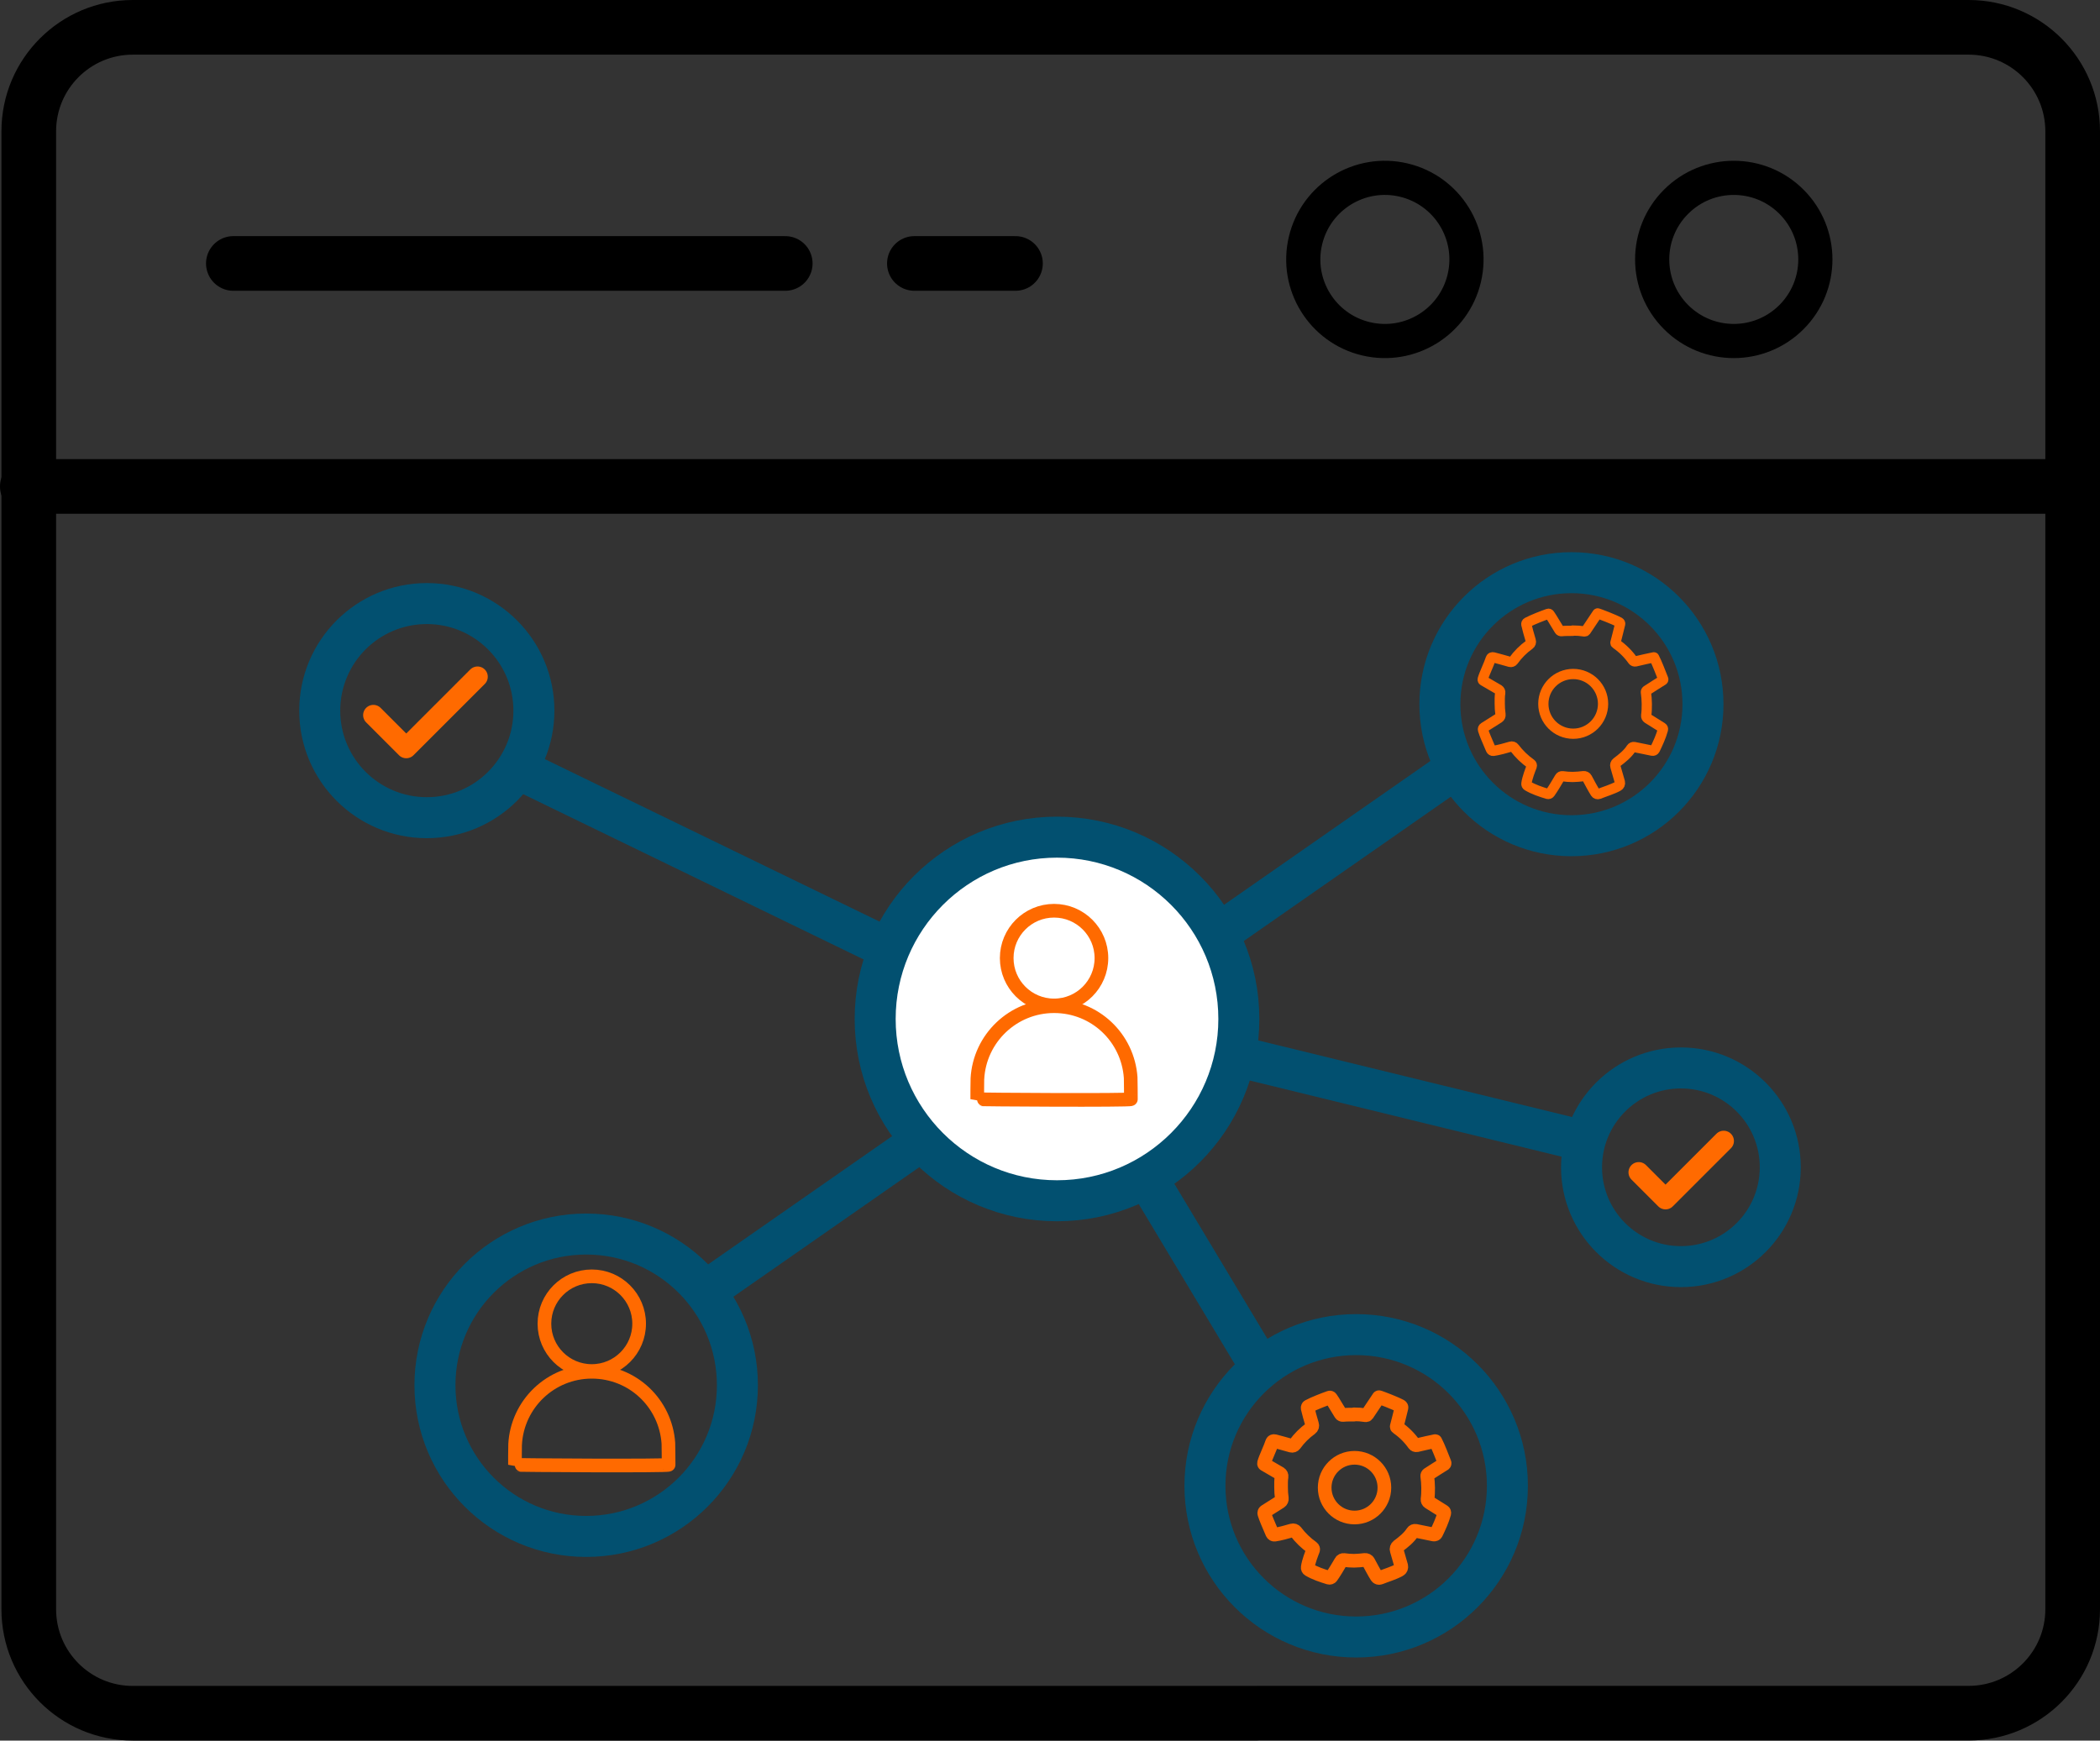 <svg xmlns="http://www.w3.org/2000/svg" id="Layer_2" data-name="Layer 2" viewBox="0 0 307.31 254.76"><rect x="0" y="0" width="307.31" height="254.76" fill="#333333" stroke="none"/><defs><style>      .cls-1 {        stroke-width: 5px;      }      .cls-1, .cls-2, .cls-3, .cls-4, .cls-5, .cls-6, .cls-7 {        stroke-linecap: round;        stroke-linejoin: round;      }      .cls-1, .cls-2, .cls-3, .cls-5, .cls-6, .cls-7 {        fill: none;      }      .cls-1, .cls-3 {        stroke: #000;      }      .cls-2 {        stroke-width: 2px;      }      .cls-2, .cls-5, .cls-6 {        stroke: #ff6a00;      }      .cls-3 {        stroke-width: 8px;      }      .cls-4 {        fill: #fff;      }      .cls-4, .cls-7 {        stroke: #025070;        stroke-width: 6px;      }      .cls-5 {        stroke-width: 1.5px;      }      .cls-6 {        stroke-width: 3px;      }    </style></defs><g id="_&#x421;&#x43B;&#x43E;&#x439;_1" data-name="&#x421;&#x43B;&#x43E;&#x439; 1"><g><g><g><path class="cls-3" d="m183.99,250.76H19.43c-8.41,0-15.22-6.82-15.22-15.22V19.22c0-8.41,6.82-15.22,15.22-15.22h268.66c8.41,0,15.22,6.82,15.22,15.22v216.31c0,8.41-6.82,15.22-15.22,15.22h-104.1Z"></path><line class="cls-3" x1="4" y1="71.2" x2="303.18" y2="71.2"></line></g><line class="cls-3" x1="34.15" y1="38.56" x2="114.91" y2="38.56"></line><line class="cls-3" x1="133.81" y1="38.56" x2="148.6" y2="38.56"></line><circle class="cls-1" cx="202.67" cy="37.97" r="11.94" transform="translate(119.15 226.5) rotate(-76.72)"></circle><circle class="cls-1" cx="253.72" cy="37.97" r="11.94" transform="translate(47.46 190.53) rotate(-45)"></circle></g><g><path class="cls-2" d="m198.14,207.01c.58,0,1.15.04,1.71.13.09.01.17-.02.22-.09.33-.48,1.49-2.21,1.69-2.53.01-.02.04-.03.06-.02.3.1,2.26.82,3.16,1.31.08.05.13.14.11.23-.12.56-.58,2.28-.69,2.74-.01.06.01.12.06.15.97.67,1.81,1.5,2.48,2.45.09.12.24.18.39.15.67-.16,2.38-.55,2.69-.6.02,0,.04,0,.04.02.43.8,1.01,2.37,1.34,3.18.02.05,0,.11-.04.14-.45.29-1.91,1.19-2.39,1.52-.08.06-.12.15-.11.25.08.56.12,1.1.13,1.71,0,.65-.01,1.11-.09,1.7-.02.17.06.33.2.42.52.32,1.69,1.06,2.14,1.34.1.06.14.18.11.29-.28,1.02-.75,2.04-1.18,2.92-.07.14-.22.21-.37.18-.62-.14-2.04-.41-2.65-.54-.17-.03-.34.04-.43.18-.52.82-1.35,1.48-2.14,2.07-.18.14-.26.37-.19.59.17.58.5,1.69.66,2.29.06.24-.04.49-.26.6-.84.46-1.88.76-2.83,1.14-.18.07-.39,0-.49-.16-.33-.51-.93-1.63-1.22-2.18-.1-.19-.31-.29-.52-.27-.42.05-1.13.12-1.58.12-.5,0-1-.04-1.49-.11-.17-.02-.34.06-.42.21-.3.53-1.06,1.79-1.41,2.26-.08.11-.23.16-.37.12-1.08-.34-1.99-.63-2.93-1.18-.12-.07-.18-.2-.16-.33.12-.89.59-2.04.78-2.54.05-.13,0-.27-.11-.35-.92-.65-1.74-1.44-2.42-2.34-.12-.17-.34-.24-.54-.18-.63.19-1.86.53-2.55.62-.15.02-.29-.07-.35-.2-.6-1.42-.92-2.1-1.16-2.87-.04-.13.01-.28.13-.35.54-.33,1.58-1,2.2-1.39.17-.11.26-.31.23-.52-.08-.52-.11-1.05-.11-1.59,0-.55-.02-1.04.07-1.56.03-.19-.06-.38-.22-.48-.57-.34-1.83-1.05-2.27-1.32-.07-.04-.1-.12-.08-.19.22-.8.93-2.22,1.19-3.05.05-.15.22-.21.37-.17.57.14,1.84.5,2.44.67.18.05.38-.02.49-.17.65-.91,1.45-1.71,2.36-2.36.18-.13.26-.36.19-.57-.22-.71-.54-1.9-.65-2.39-.02-.11.03-.23.13-.28.86-.45,2.21-.97,3.06-1.27.08-.03.16,0,.21.07.35.48,1.02,1.67,1.44,2.32.07.11.19.16.32.15.52-.06,1.12-.04,1.64-.05Z"></path><circle class="cls-2" cx="198.22" cy="217.74" r="4.37"></circle></g><g><path class="cls-5" d="m230.14,92.29c.58,0,1.15.04,1.71.13.09.01.17-.02.22-.09.33-.48,1.49-2.21,1.69-2.53.01-.02.04-.03.06-.02.3.1,2.26.82,3.16,1.31.08.05.13.14.11.23-.12.56-.58,2.28-.69,2.74-.01.06.01.12.06.15.97.67,1.81,1.5,2.48,2.45.09.12.24.18.39.15.67-.16,2.38-.55,2.69-.6.02,0,.04,0,.04.02.43.8,1.01,2.37,1.34,3.18.02.05,0,.11-.04.14-.45.29-1.91,1.19-2.39,1.52-.08.06-.12.15-.11.25.08.56.12,1.1.13,1.71,0,.65-.01,1.11-.09,1.7-.02.17.06.33.2.42.52.32,1.69,1.06,2.14,1.34.1.06.14.18.11.29-.28,1.02-.75,2.04-1.18,2.92-.07.14-.22.21-.37.18-.62-.14-2.04-.41-2.65-.54-.17-.03-.34.04-.43.18-.52.82-1.35,1.48-2.14,2.07-.18.14-.26.37-.19.59.17.58.5,1.69.66,2.29.06.24-.04.49-.26.6-.84.46-1.88.76-2.83,1.14-.18.07-.39,0-.49-.16-.33-.51-.93-1.63-1.22-2.18-.1-.19-.31-.29-.52-.27-.42.05-1.13.12-1.58.12-.5,0-1-.04-1.49-.11-.17-.02-.34.06-.42.21-.3.53-1.06,1.79-1.41,2.26-.08.11-.23.16-.37.12-1.08-.34-1.99-.63-2.93-1.18-.12-.07-.18-.2-.16-.33.12-.89.59-2.04.78-2.54.05-.13,0-.27-.11-.35-.92-.65-1.74-1.44-2.42-2.34-.12-.17-.34-.24-.54-.18-.63.19-1.86.53-2.55.62-.15.02-.29-.07-.35-.2-.6-1.42-.92-2.1-1.16-2.87-.04-.13.01-.28.13-.35.54-.33,1.58-1,2.2-1.39.17-.11.26-.31.23-.52-.08-.52-.11-1.05-.11-1.59,0-.55-.02-1.04.07-1.56.03-.19-.06-.38-.22-.48-.57-.34-1.83-1.05-2.27-1.32-.07-.04-.1-.12-.08-.19.22-.8.93-2.22,1.19-3.05.05-.15.22-.21.37-.17.57.14,1.84.5,2.44.67.18.05.38-.02.49-.17.65-.91,1.45-1.71,2.36-2.36.18-.13.26-.36.19-.57-.22-.71-.54-1.9-.65-2.39-.02-.11.03-.23.13-.28.86-.45,2.21-.97,3.06-1.27.08-.03.16,0,.21.07.35.48,1.02,1.67,1.44,2.32.07.11.19.16.32.15.52-.06,1.12-.04,1.64-.05Z"></path><circle class="cls-5" cx="230.22" cy="103.02" r="4.37"></circle></g><g><circle class="cls-7" cx="229.96" cy="103.07" r="19.25"></circle><circle class="cls-7" cx="245.98" cy="170.85" r="14.54"></circle><circle class="cls-7" cx="198.46" cy="217.47" r="22.13"></circle><circle class="cls-7" cx="85.78" cy="202.75" r="22.13"></circle><circle class="cls-7" cx="62.46" cy="104.01" r="15.67"></circle><line class="cls-7" x1="103.38" y1="188.89" x2="212.36" y2="112.92"></line><line class="cls-7" x1="163.01" y1="150.21" x2="231.23" y2="166.87"></line><line class="cls-7" x1="77.05" y1="113.14" x2="151.19" y2="149.14"></line><line class="cls-7" x1="155.49" y1="151.82" x2="184.5" y2="200.17"></line><circle class="cls-4" cx="154.68" cy="149.14" r="26.61"></circle></g><g><circle class="cls-2" cx="154.25" cy="140.23" r="6.93"></circle><path class="cls-2" d="m165.49,160.88c.2.2-22.48.07-22.48,0,0-.2,0-2.77.02-2.97.31-5.93,5.22-10.64,11.22-10.64s10.81,4.62,11.21,10.46c.02.26.03,2.88.03,3.15Z"></path></g><g><circle class="cls-2" cx="86.6" cy="193.74" r="6.93"></circle><path class="cls-2" d="m97.84,214.39c.2.2-22.48.07-22.48,0,0-.2,0-2.77.02-2.97.31-5.93,5.22-10.64,11.22-10.64s10.81,4.62,11.21,10.46c.02.26.03,2.88.03,3.15Z"></path></g><polyline class="cls-6" points="239.81 171.59 243.73 175.51 252.24 167"></polyline><polyline class="cls-6" points="54.64 104.67 59.45 109.48 69.88 99.05"></polyline></g></g></svg>